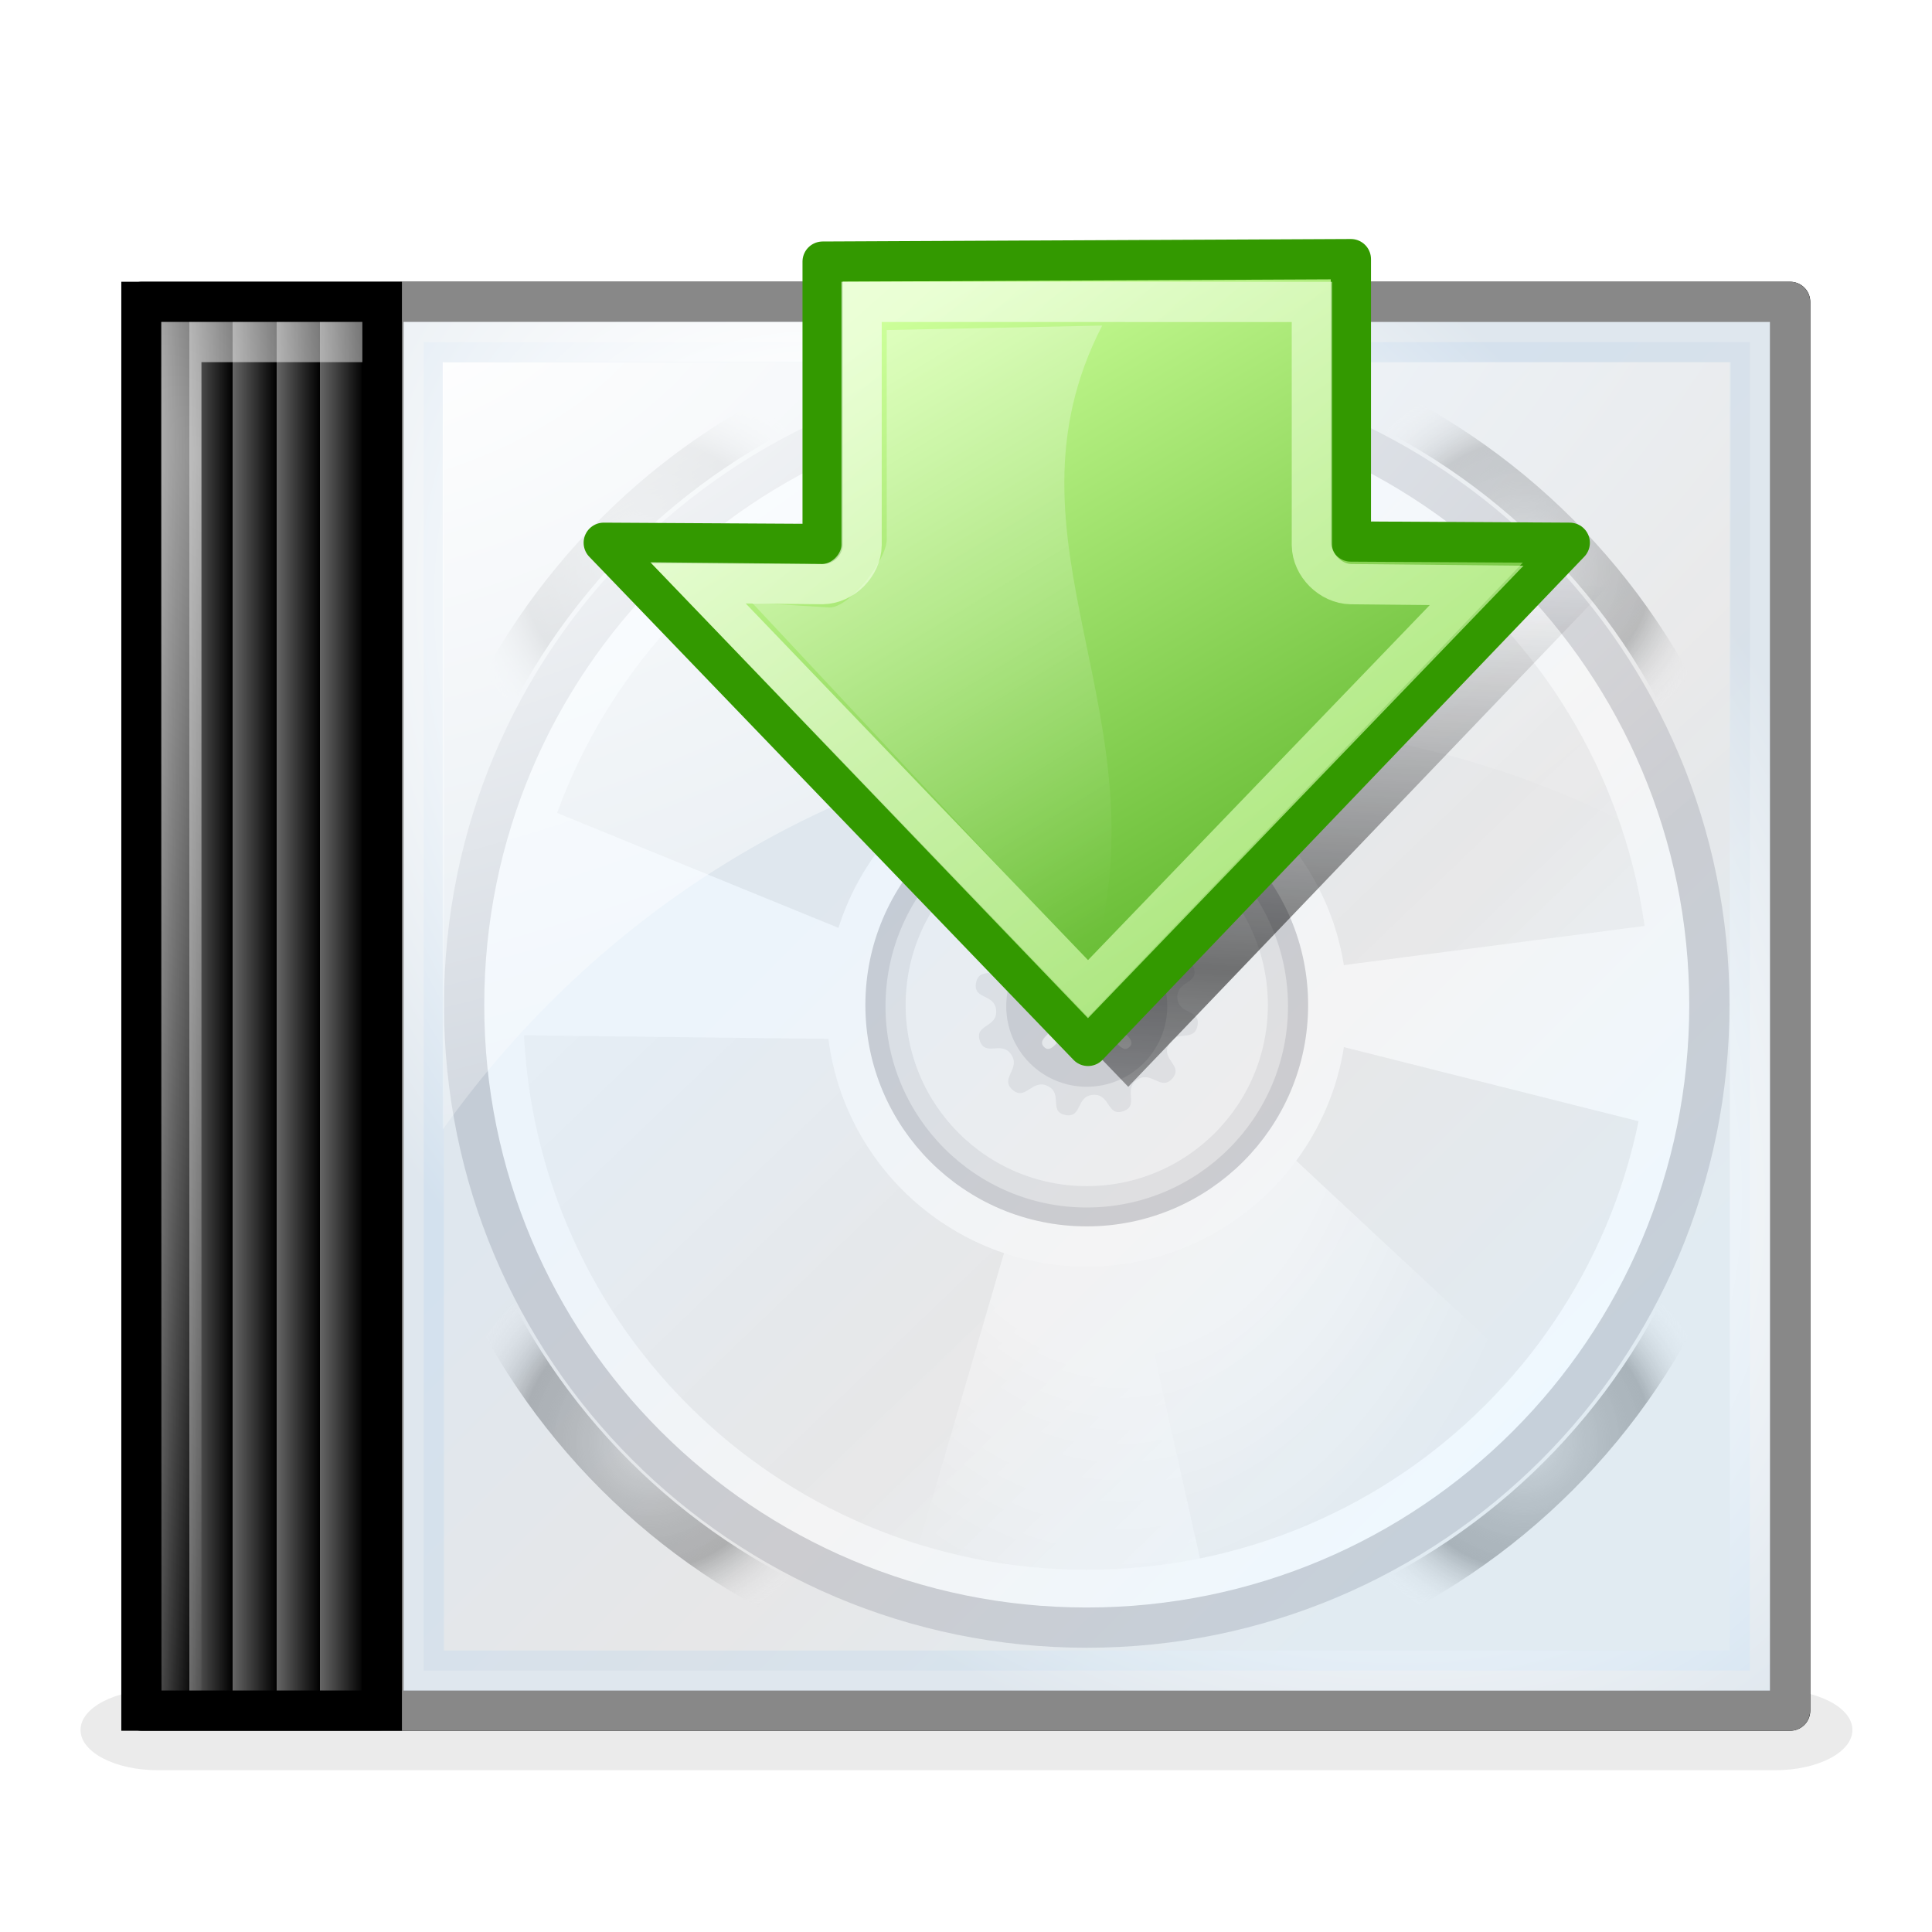 <?xml version="1.0" encoding="UTF-8" standalone="no"?>
<!-- Created with Inkscape (http://www.inkscape.org/) -->
<svg
    xmlns:inkscape="http://www.inkscape.org/namespaces/inkscape"
    xmlns:rdf="http://www.w3.org/1999/02/22-rdf-syntax-ns#"
    xmlns="http://www.w3.org/2000/svg"
    xmlns:sodipodi="http://sodipodi.sourceforge.net/DTD/sodipodi-0.dtd"
    xmlns:cc="http://creativecommons.org/ns#"
    xmlns:xlink="http://www.w3.org/1999/xlink"
    xmlns:dc="http://purl.org/dc/elements/1.1/"
    xmlns:svg="http://www.w3.org/2000/svg"
    xmlns:ns1="http://sozi.baierouge.fr"
    id="svg2"
    sodipodi:docname="covergloobus.svg"
    viewBox="0 0 48 48"
    version="1.1"
    inkscape:version="0.47+devel r9454"
  >
  <title
      id="title3055"
    >covergloobus</title
  >
  <defs
      id="defs4"
    >
    <linearGradient
        id="linearGradient4037"
      >
      <stop
          id="stop4039"
          style="stop-color:#dadada"
          offset="0"
      />
      <stop
          id="stop4128"
          style="stop-color:#808080;stop-opacity:.646"
          offset=".646"
      />
      <stop
          id="stop4041"
          style="stop-color:#ffffff;stop-opacity:0"
          offset="1"
      />
    </linearGradient
    >
    <linearGradient
        id="linearGradient3739"
        y2="1029.4"
        spreadMethod="repeat"
        gradientUnits="userSpaceOnUse"
        x2="3.612"
        y1="1029.4"
        x1="2.526"
        inkscape:collect="always"
      >
      <stop
          id="stop3735"
          style="stop-color:#666666"
          offset="0"
      />
      <stop
          id="stop3737"
          style="stop-color:#000000"
          offset="1"
      />
    </linearGradient
    >
    <radialGradient
        id="radialGradient3749"
        gradientUnits="userSpaceOnUse"
        cy="1027.8"
        cx="4.493"
        gradientTransform="matrix(7.419 14.164 -8.402 4.401 8607.2 -3571.2)"
        r="2.499"
        inkscape:collect="always"
      >
      <stop
          id="stop3745"
          style="stop-color:#ffffff"
          offset="0"
      />
      <stop
          id="stop3747"
          style="stop-color:#ffffff;stop-opacity:0"
          offset="1"
      />
    </radialGradient
    >
    <radialGradient
        id="radialGradient3749-0"
        gradientUnits="userSpaceOnUse"
        cy="1026.2"
        cx="6.403"
        gradientTransform="matrix(-7.602 -8.002 4.932 -4.685 -4986.2 5885.4)"
        r="2.499"
        inkscape:collect="always"
      >
      <stop
          id="stop3745-7"
          style="stop-color:#ffffff"
          offset="0"
      />
      <stop
          id="stop3916"
          style="stop-color:#ffffff"
          offset=".528"
      />
      <stop
          id="stop3747-08"
          style="stop-color:#ffffff;stop-opacity:0"
          offset="1"
      />
    </radialGradient
    >
    <radialGradient
        id="radialGradient3843"
        gradientUnits="userSpaceOnUse"
        cy="3.666"
        cx="13.5"
        gradientTransform="matrix(2.647 -.882 .488 1.463 -27.523 1018.9)"
        r="17"
        inkscape:collect="always"
      >
      <stop
          id="stop3799"
          style="stop-color:#ffffff"
          offset="0"
      />
      <stop
          id="stop3801"
          style="stop-color:#ffffff;stop-opacity:0"
          offset="1"
      />
    </radialGradient
    >
    <filter
        id="filter3959"
        height="3.035"
        width="1.177"
        y="-1.017"
        x="-.088"
        inkscape:collect="always"
      >
      <feGaussianBlur
          id="feGaussianBlur3961"
          stdDeviation="1.696"
          inkscape:collect="always"
      />
    </filter
    >
    <radialGradient
        id="radialGradient4019"
        xlink:href="#linearGradient4037"
        gradientUnits="userSpaceOnUse"
        cy="1018.5"
        cx="16.141"
        gradientTransform="matrix(1 0 0 1 0 .005)"
        r="4.91"
        inkscape:collect="always"
    />
    <radialGradient
        id="radialGradient4027"
        xlink:href="#linearGradient4037"
        gradientUnits="userSpaceOnUse"
        cy="1018.5"
        cx="37.862"
        gradientTransform="matrix(1 0 0 1 0 .013)"
        r="4.91"
        inkscape:collect="always"
    />
    <radialGradient
        id="radialGradient4035"
        xlink:href="#linearGradient4037"
        gradientUnits="userSpaceOnUse"
        cy="1040.2"
        cx="37.862"
        gradientTransform="translate(0 -.003)"
        r="4.91"
        inkscape:collect="always"
    />
    <radialGradient
        id="radialGradient4043"
        xlink:href="#linearGradient4037"
        gradientUnits="userSpaceOnUse"
        cy="1040.2"
        cx="16.141"
        gradientTransform="matrix(1 0 0 1 0 .022)"
        r="4.91"
        inkscape:collect="always"
    />
    <linearGradient
        id="linearGradient4119"
        y2="35"
        gradientUnits="userSpaceOnUse"
        x2="40"
        gradientTransform="translate(0 1004.4)"
        y1="9"
        x1="15"
        inkscape:collect="always"
      >
      <stop
          id="stop4107"
          style="stop-color:#ffffff"
          offset="0"
      />
      <stop
          id="stop4113"
          style="stop-color:#eeeeee"
          offset=".646"
      />
      <stop
          id="stop4109"
          style="stop-color:#ffffff"
          offset="1"
      />
    </linearGradient
    >
    <radialGradient
        id="radialGradient4130"
        gradientUnits="userSpaceOnUse"
        cy="1028.2"
        cx="4.717"
        gradientTransform="matrix(7.997 9.776 -5.265 4.307 5379.8 -3454.6)"
        r="2.499"
        inkscape:collect="always"
      >
      <stop
          id="stop3745-1"
          style="stop-color:#ffffff"
          offset="0"
      />
      <stop
          id="stop3747-0"
          style="stop-color:#ffffff;stop-opacity:0"
          offset="1"
      />
    </radialGradient
    >
    <linearGradient
        id="linearGradient4169"
        y2="1034.4"
        gradientUnits="userSpaceOnUse"
        x2="35"
        y1="1012.4"
        x1="22"
        inkscape:collect="always"
      >
      <stop
          id="stop4165"
          style="stop-color:#ccff99"
          offset="0"
      />
      <stop
          id="stop4167"
          style="stop-color:#339900"
          offset="1"
      />
    </linearGradient
    >
    <linearGradient
        id="linearGradient4179"
        y2="1026.4"
        gradientUnits="userSpaceOnUse"
        x2="29"
        y1="1008.4"
        x1="18"
        inkscape:collect="always"
      >
      <stop
          id="stop4175"
          style="stop-color:#ffffff"
          offset="0"
      />
      <stop
          id="stop4177"
          style="stop-color:#ffffff;stop-opacity:0"
          offset="1"
      />
    </linearGradient
    >
    <linearGradient
        id="linearGradient4235"
        y2="1038.4"
        gradientUnits="userSpaceOnUse"
        x2="28"
        y1="1018.4"
        x1="29"
        inkscape:collect="always"
      >
      <stop
          id="stop4229"
          style="stop-color:#000000;stop-opacity:0"
          offset="0"
      />
      <stop
          id="stop4249"
          style="stop-color:#000000"
          offset=".5"
      />
      <stop
          id="stop4231"
          style="stop-color:#000000;stop-opacity:0"
          offset="1"
      />
    </linearGradient
    >
    <filter
        id="filter4245"
        height="1.335"
        width="1.3"
        y="-.167"
        x="-.15"
        inkscape:collect="always"
      >
      <feGaussianBlur
          id="feGaussianBlur4247"
          stdDeviation="1.499"
          inkscape:collect="always"
      />
    </filter
    >
    <linearGradient
        id="linearGradient4259"
        y2="1029.4"
        gradientUnits="userSpaceOnUse"
        x2="35"
        y1="1011.4"
        x1="19"
        inkscape:collect="always"
      >
      <stop
          id="stop4183"
          style="stop-color:#ffffff"
          offset="0"
      />
      <stop
          id="stop4185"
          style="stop-color:#ccff99"
          offset="1"
      />
    </linearGradient
    >
    <radialGradient
        id="radialGradient4354"
        gradientUnits="userSpaceOnUse"
        cy="1029.2"
        cx="27.833"
        gradientTransform="matrix(1 0 0 1.419 0 -430.75)"
        r="10.906"
        inkscape:collect="always"
      >
      <stop
          id="stop4263"
          style="stop-color:#ffffff"
          offset="0"
      />
      <stop
          id="stop4302"
          style="stop-color:#ffffff"
          offset=".5"
      />
      <stop
          id="stop4265"
          style="stop-color:#ffffff;stop-opacity:0"
          offset="1"
      />
    </radialGradient
    >
    <linearGradient
        id="linearGradient4362"
        y2="1042.4"
        gradientUnits="userSpaceOnUse"
        x2="35"
        y1="1027.4"
        x1="20"
        inkscape:collect="always"
      >
      <stop
          id="stop4358"
          style="stop-color:#aaccee"
          offset="0"
      />
      <stop
          id="stop4364"
          style="stop-color:#cccccf"
          offset=".5"
      />
      <stop
          id="stop4360"
          style="stop-color:#b3defd"
          offset="1"
      />
    </linearGradient
    >
  </defs
  >
  <sodipodi:namedview
      id="base"
      inkscape:showpageshadow="false"
      inkscape:zoom="7.9195959"
      borderopacity="1.0"
      inkscape:current-layer="layer1"
      inkscape:cx="15.449076"
      inkscape:cy="26.409006"
      borderlayer="true"
      inkscape:window-maximized="0"
      inkscape:snap-bbox="true"
      showgrid="true"
      inkscape:snap-nodes="false"
      inkscape:snap-global="true"
      inkscape:bbox-nodes="false"
      bordercolor="#666666"
      inkscape:window-x="-1"
      inkscape:window-y="13"
      inkscape:window-width="1280"
      inkscape:pageopacity="0.0"
      inkscape:pageshadow="2"
      pagecolor="#ffffff"
      inkscape:bbox-paths="true"
      inkscape:snap-to-guides="false"
      inkscape:document-units="px"
      inkscape:window-height="786"
    >
    <inkscape:grid
        id="grid2955"
        enabled="true"
        visible="true"
        snapvisiblegridlinesonly="true"
        type="xygrid"
        empspacing="5"
    />
  </sodipodi:namedview
  >
  <g
      id="layer1"
      inkscape:label="Ebene 1"
      inkscape:groupmode="layer"
      transform="translate(0 -1004.4)"
    >
    <path
        id="path3918"
        style="opacity:.283;color:#000000;filter:url(#filter3959);fill:#000000"
        inkscape:connector-curvature="0"
        d="m3 1043.4c-1.105 0-2 0.895-2 2s0.895 2 2 2h42c1.105 0 2-0.895 2-2s-0.895-2-2-2h-42z"
        transform="matrix(.957 0 0 .5 1.044 524.68)"
    />
    <rect
        id="rect3754"
        style="opacity:.535;color:#000000;stroke:url(#radialGradient4130);stroke-linecap:square;fill:none"
        height="33.005"
        width="35.006"
        y="1012.9"
        x="10.499"
    />
    <rect
        id="rect2957"
        style="stroke-linejoin:round;color:#000000;stroke:#000000;stroke-linecap:round;fill:#333333"
        height="35"
        width="40.952"
        y="1011.9"
        x="3.524"
    />
    <rect
        id="rect3731"
        style="stroke-linejoin:round;color:#000000;stroke:#888888;stroke-linecap:round;fill:#eeeeee"
        height="35"
        width="34.944"
        y="1011.9"
        x="9.528"
    />
    <path
        id="path4011"
        style="color:#000000;stroke:url(#radialGradient4027);stroke-linecap:square;fill:none"
        inkscape:connector-curvature="0"
        d="m33.452 1014.1c1.983 0.839 3.768 2.052 5.268 3.551 1.5 1.5 2.713 3.285 3.552 5.268"
    />
    <path
        id="path4009"
        style="color:#000000;stroke:url(#radialGradient4035);stroke-linecap:square;fill:none"
        inkscape:connector-curvature="0"
        d="m42.271 1035.8c-0.839 1.983-2.052 3.768-3.551 5.268-1.5 1.5-3.285 2.713-5.268 3.551"
    />
    <path
        id="path4007"
        style="color:#000000;stroke:url(#radialGradient4043);stroke-linecap:square;fill:none"
        inkscape:connector-curvature="0"
        d="m20.551 1044.6c-1.983-0.839-3.768-2.052-5.268-3.551-1.5-1.5-2.713-3.285-3.552-5.268"
    />
    <path
        id="path3881"
        style="color:#000000;stroke:url(#radialGradient4019);stroke-linecap:square;fill:none"
        inkscape:connector-curvature="0"
        d="m11.731 1022.9c0.839-1.983 2.052-3.768 3.551-5.268 1.499-1.499 3.285-2.713 5.268-3.551"
    />
    <path
        id="path3877"
        style="color:#000000;fill:#cccccf"
        inkscape:connector-curvature="0"
        d="m27.406 1026.6c-0.259 0.054-0.186 0.474-0.562 0.5-0.43 0.03-0.342-0.547-0.75-0.406-0.408 0.14 0.014 0.54-0.344 0.781s-0.592-0.294-0.875 0.031c-0.283 0.326 0.283 0.456 0.094 0.844s-0.636 0.045-0.719 0.469c-0.082 0.423 0.47 0.257 0.5 0.688 0.03 0.43-0.547 0.342-0.406 0.75 0.14 0.408 0.54-0.014 0.781 0.344 0.241 0.358-0.294 0.592 0.031 0.875s0.487-0.283 0.875-0.094c0.388 0.189 0.014 0.636 0.438 0.719 0.424 0.082 0.257-0.47 0.688-0.5s0.342 0.547 0.75 0.406c0.408-0.14-0.014-0.54 0.344-0.781s0.592 0.294 0.875-0.031c0.283-0.326-0.283-0.456-0.094-0.844s0.636-0.045 0.719-0.469c0.082-0.424-0.47-0.257-0.5-0.688-0.03-0.43 0.547-0.342 0.406-0.75-0.14-0.408-0.54 0.014-0.781-0.344s0.294-0.592-0.031-0.875-0.456 0.283-0.844 0.094c-0.388-0.189-0.045-0.636-0.469-0.719-0.053-0.01-0.088-0.01-0.125 0zm-0.5 1.25c0.023-0.019 0.05 0 0.094 0 0.346 0-0.038 0.68 0.281 0.812s0.537-0.62 0.781-0.375c0.245 0.245-0.507 0.462-0.375 0.781 0.132 0.32 0.844-0.065 0.844 0.281 0 0.346-0.711-0.039-0.844 0.281-0.132 0.32 0.62 0.536 0.375 0.781s-0.462-0.507-0.781-0.375 0.065 0.812-0.281 0.812 0.038-0.68-0.281-0.812-0.537 0.62-0.781 0.375c-0.245-0.245 0.507-0.462 0.375-0.781-0.132-0.32-0.812 0.065-0.812-0.281 0-0.346 0.68 0.038 0.812-0.281 0.132-0.32-0.62-0.537-0.375-0.781s0.462 0.507 0.781 0.375c0.28-0.116 0.023-0.68 0.188-0.812z"
    />
    <rect
        id="rect3729"
        style="color:#000000;stroke:#000000;stroke-linecap:round;fill:url(#linearGradient3739)"
        height="35"
        width="5.972"
        y="1011.9"
        x="3.514"
    />
    <path
        id="rect3741"
        sodipodi:nodetypes="ccc"
        style="opacity:.579;color:#000000;stroke:url(#radialGradient3749);stroke-linecap:square;fill:none"
        inkscape:connector-curvature="0"
        d="m4.505 1045.9v-33.002h3.998"
    />
    <path
        id="path4062"
        style="color:#000000;fill:url(#linearGradient4119)"
        inkscape:connector-curvature="0"
        d="m27 1013.9c-8.551 0-15.469 6.917-15.469 15.469 0 8.552 6.918 15.469 15.469 15.469 8.551 0 15.469-6.917 15.469-15.469 0-8.552-6.918-15.469-15.469-15.469zm0 10.469c2.761 0 5 2.239 5 5s-2.239 5-5 5-5-2.239-5-5 2.239-5 5-5z"
    />
    <path
        id="path4117"
        style="fill:#ffffff"
        inkscape:connector-curvature="0"
        d="m18.409 1017c-4.321 2.975-6.782 7.94-6.653 13.107l10.497 0.124c-0.192-1.914 0.717-3.816 2.401-4.811l-6.246-8.42zm13.63 11.553c0.509 2.11-0.402 4.335-2.248 5.456l5.873 8.668c5.133-3.344 7.801-9.446 6.792-15.48l-10.417 1.356z"
    />
    <path
        id="path4088"
        style="fill:#eeeeee"
        inkscape:connector-curvature="0"
        d="m23.5 1014.3c-5.112 1.181-9.223 4.896-11 9.75l9.719 3.969c0.524-1.851 2.068-3.286 4-3.594l-2.719-10.125zm8.438 15.75c-0.301 2.15-1.965 3.884-4.094 4.25l2.281 10.219c6.002-1.226 10.724-5.922 12-11.906l-10.188-2.562z"
    />
    <path
        id="path4115"
        style="opacity:.874;fill:url(#radialGradient4354)"
        inkscape:connector-curvature="0"
        d="m31.267 1014.3c-5.047-1.433-10.441-0.164-14.34 3.229l6.596 8.167c1.352-1.369 3.397-1.88 5.238-1.216l2.506-10.18zm-0.213 17.866c-1.302 1.737-3.596 2.453-5.637 1.746l-2.935 10.051c5.849 1.823 12.251-0.01 16.257-4.635l-7.685-7.162z"
    />
    <path
        id="path4125"
        style="color:#000000;stroke:#ffffff;stroke-linecap:square;fill:none"
        inkscape:connector-curvature="0"
        d="m27 1014.9c-8.024 0-14.5 6.476-14.5 14.5s6.476 14.5 14.5 14.5 14.5-6.476 14.5-14.5-6.476-14.5-14.5-14.5zm0 8.531c3.29 0 5.969 2.679 5.969 5.969s-2.679 5.969-5.969 5.969-5.969-2.679-5.969-5.969 2.679-5.969 5.969-5.969z"
    />
    <path
        id="path4101"
        style="color:#000000;stroke:#cccccf;stroke-linecap:square;fill:none"
        inkscape:connector-curvature="0"
        d="m27 1013.9c-8.551 0-15.469 6.917-15.469 15.469 0 8.552 6.918 15.469 15.469 15.469 8.551 0 15.469-6.917 15.469-15.469 0-8.552-6.918-15.469-15.469-15.469zm0 10.469c2.761 0 5 2.239 5 5s-2.239 5-5 5-5-2.239-5-5 2.239-5 5-5z"
    />
    <path
        id="path4045"
        style="opacity:.614;color:#000000;fill-opacity:.753;fill:#ffffff"
        inkscape:connector-curvature="0"
        d="m27 1024.4c-2.761 0-5 2.239-5 5s2.239 5 5 5 5-2.239 5-5-2.239-5-5-5zm0 3c1.104 0 2 0.895 2 2s-0.896 2-2 2-2-0.895-2-2 0.896-2 2-2z"
    />
    <rect
        id="rect3998"
        style="opacity:.22;color:#000000;stroke:#aaccee;stroke-linecap:square;fill:url(#linearGradient4362)"
        height="33.005"
        width="32.947"
        y="1012.9"
        x="10.528"
    />
    <path
        id="rect3752"
        style="color:#000000;fill:url(#radialGradient3843)"
        inkscape:connector-curvature="0"
        d="m11 1013.4v19.062c4.348-6.116 11.311-10.062 19.147-10.062 4.741 0 9.139 1.469 12.853 3.969v-12.969h-32z"
    />
    <rect
        id="rect3808"
        style="color:#000000;stroke:url(#radialGradient3749-0);stroke-linecap:square;fill:none"
        height="33.005"
        width="32.947"
        y="1012.9"
        x="10.528"
    />
    <path
        id="path4213"
        d="m23.438 1009.9-2 2.016v7.016l-5.438-0.031 12.031 12.5 11.969-12.5-5.438-0.031v-7.016l-2-2.016z"
        sodipodi:nodetypes="cccccccccc"
        style="opacity:.724;color:#000000;filter:url(#filter4245);fill:url(#linearGradient4235)"
        inkscape:connector-curvature="0"
    />
    <path
        id="rect4132"
        sodipodi:nodetypes="cccccccc"
        style="stroke-linejoin:round;color:#000000;stroke:#339900;stroke-linecap:square;fill:url(#linearGradient4169)"
        inkscape:connector-curvature="0"
        d="m20.438 1010.9v7.016l-5.438-0.031 12.031 12.5 11.969-12.5-5.438-0.031v-7.016z"
    />
    <path
        id="path4171"
        d="m22.031 1012.6v5.21c-0.007 0.505-0.91 1.676-1.415 1.683l-1.933-0.12 8.438 9.022c1.905-6.204-2.505-10.549 0.263-15.906z"
        sodipodi:nodetypes="ccccccc"
        style="opacity:.492;color:#000000;fill:url(#linearGradient4179)"
        inkscape:connector-curvature="0"
    />
    <path
        id="path4140"
        sodipodi:nodetypes="cccccccccc"
        style="opacity:.657;color:#000000;stroke:url(#linearGradient4259);stroke-linecap:square;fill:none"
        inkscape:connector-curvature="0"
        d="m21.406 1011.9v6.043c-0.007 0.505-0.463 0.962-0.969 0.969l-3.094-0.031 9.688 10.094 9.656-10.031-3.125-0.031c-0.505-0.01-0.962-0.464-0.969-0.969v-6.043z"
    />
  </g
  >
</svg
>
